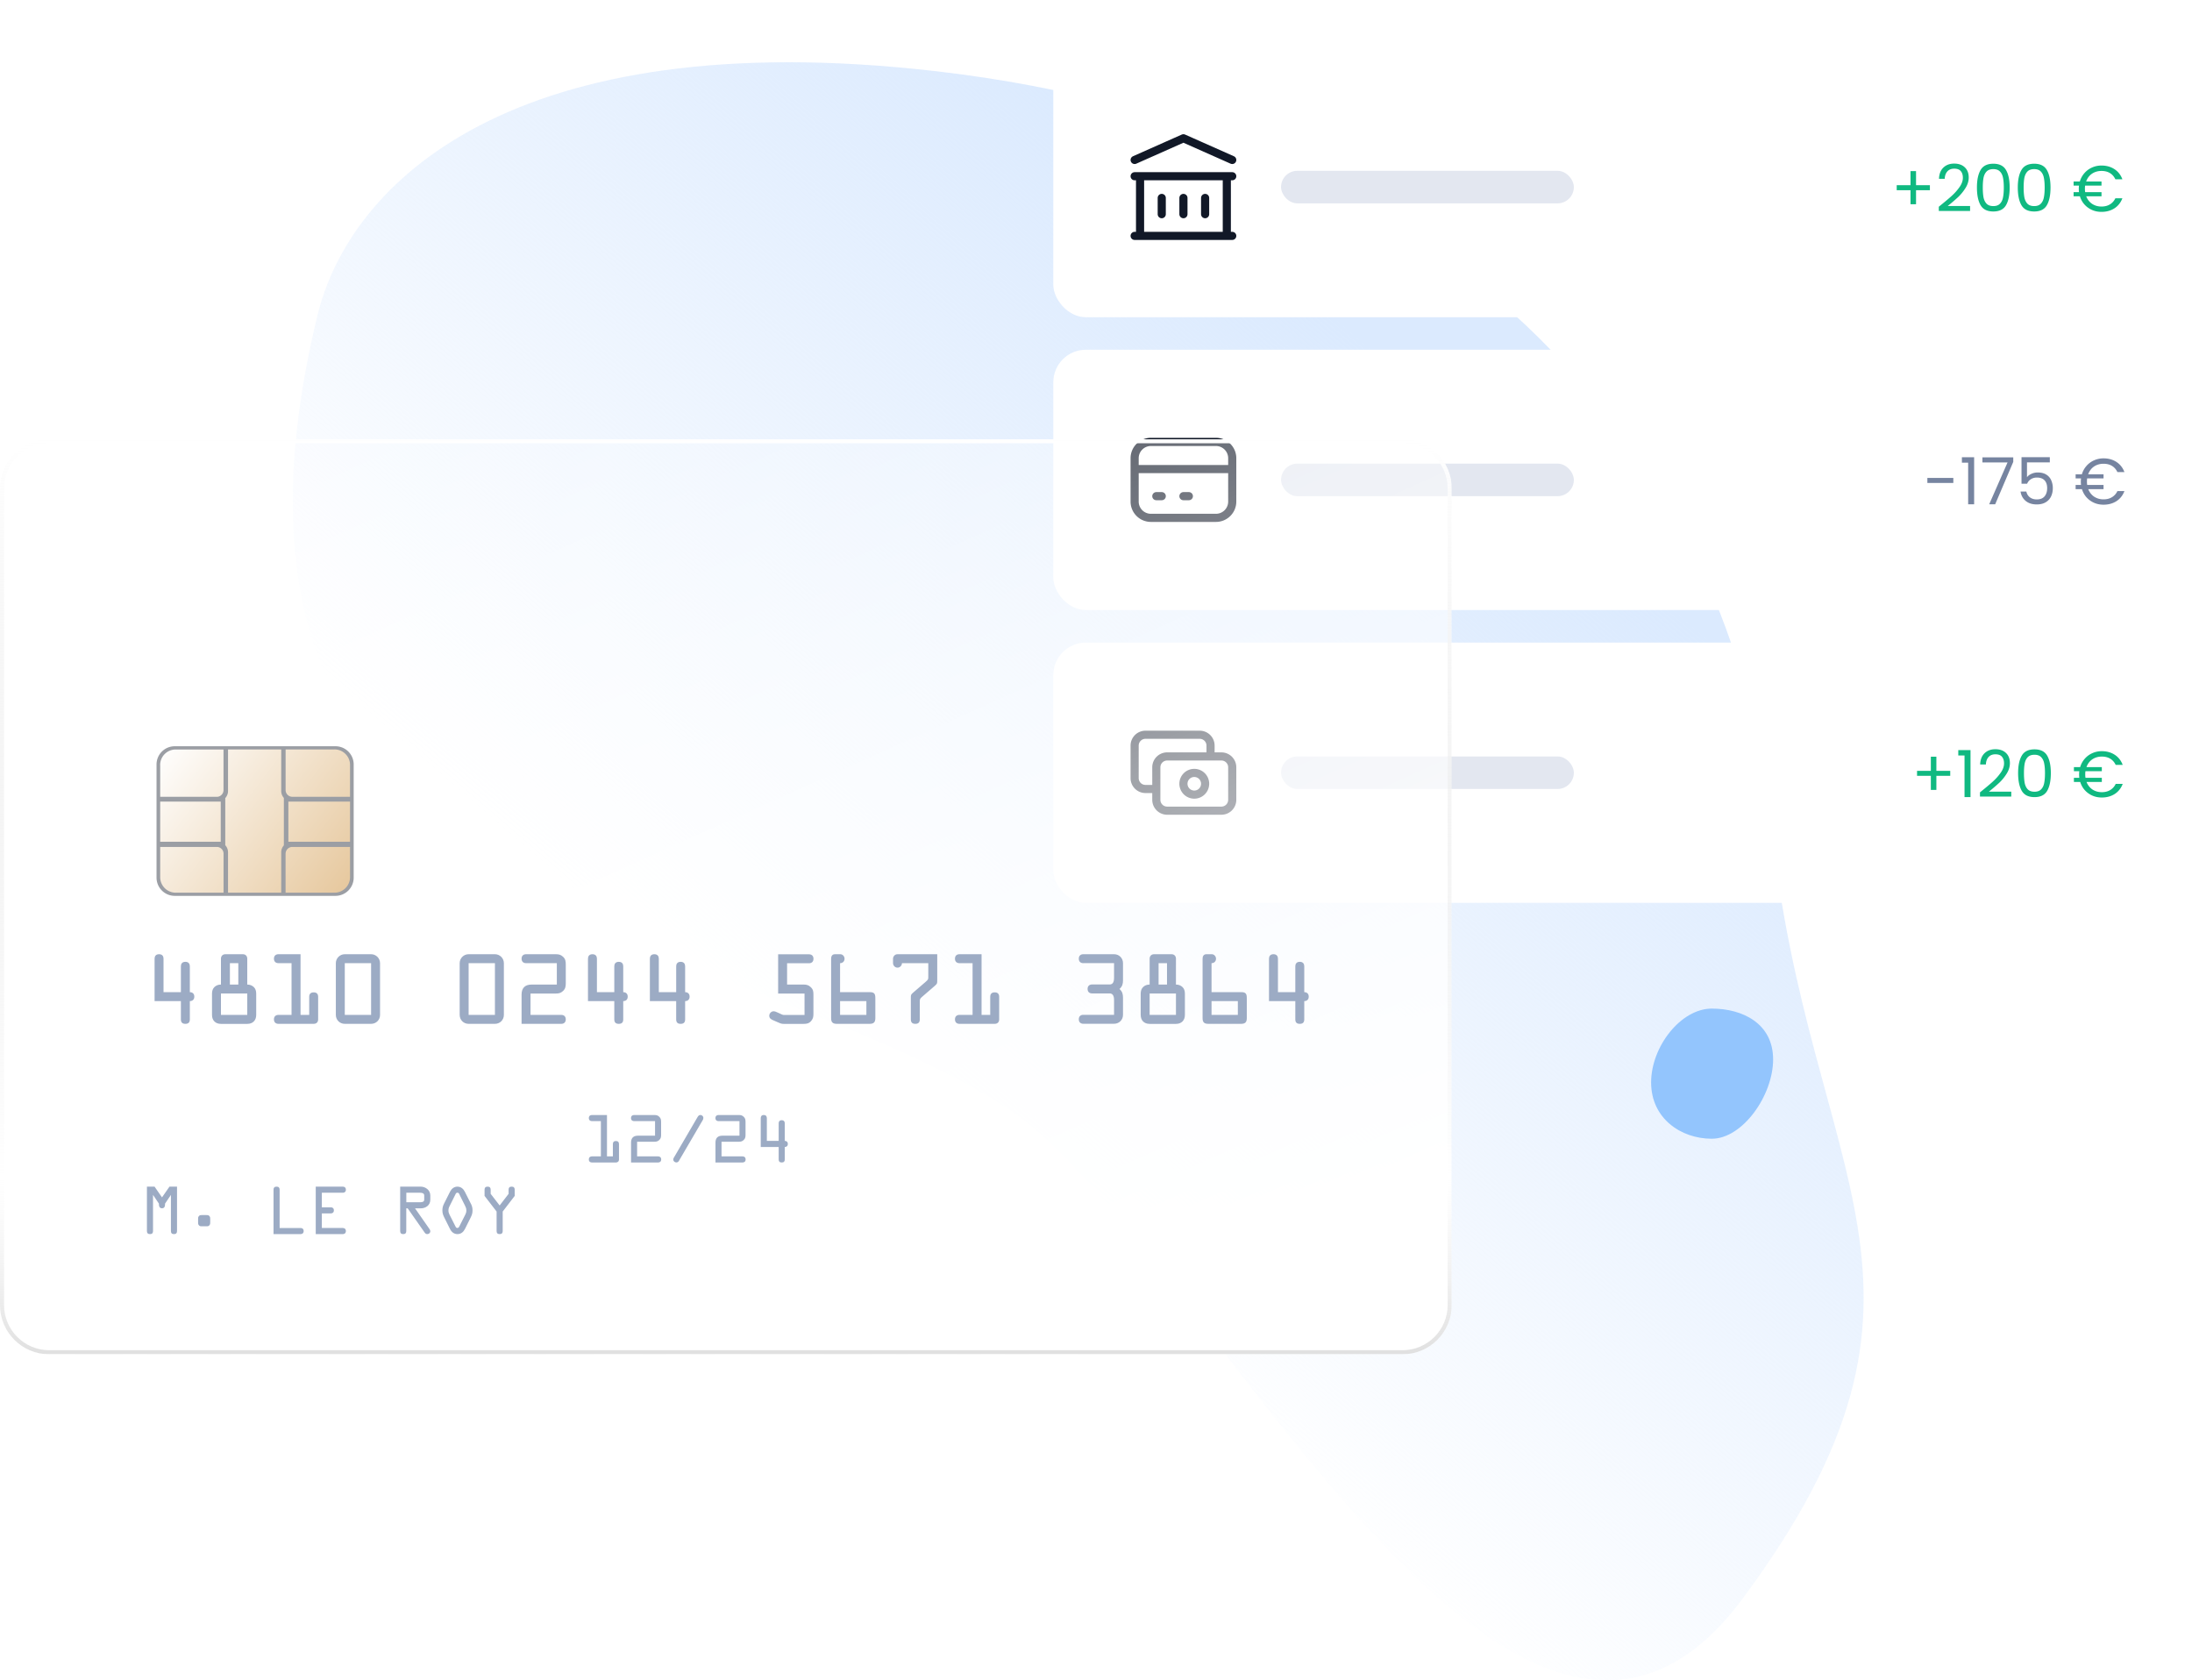 <svg xmlns="http://www.w3.org/2000/svg" fill="none" viewBox="177 221 539 413.17"><path fill="url(#a)" d="M407.071 238.5c-104.4-12-144.14 27.712-152 60-37 152 104.5 151 171 196 44.916 30.394 122.5 196.5 179.5 119.5s16-102.5 7-190-75-170.5-205.5-185.5"/><g filter="url(#b)"><rect width="280" height="64" x="436" y="221" fill="#fff" rx="8"/><path stroke="#111827" stroke-linecap="round" stroke-linejoin="round" stroke-width="2" d="M462.667 255.667v4m5.333-4v4m5.333-4v4M456 265h24m-24-14.667h24m-24-4L468 241l12 5.333m-22.667 4h21.334V265h-21.334z"/><rect width="72" height="8" x="492" y="249" fill="#E3E7F0" rx="4"/><path fill="#10B981" d="M651.552 253.768h-3.408v3.456h-1.36v-3.456h-3.392v-1.232h3.392v-3.472h1.36v3.472h3.408zm2.186 4.064q2.032-1.632 3.184-2.672a13 13 0 0 0 1.936-2.192q.8-1.152.8-2.256 0-1.04-.512-1.632-.496-.608-1.616-.608-1.088 0-1.696.688-.592.672-.64 1.808h-1.408q.064-1.792 1.088-2.768t2.64-.976q1.648 0 2.608.912.976.912.976 2.512 0 1.327-.8 2.592a11.4 11.4 0 0 1-1.792 2.208 47 47 0 0 1-2.576 2.208h5.504v1.216h-7.696zm9.379-4.736q0-2.752.896-4.288.896-1.552 3.136-1.552 2.224 0 3.12 1.552.896 1.536.896 4.288 0 2.8-.896 4.352-.895 1.552-3.12 1.552-2.24 0-3.136-1.552t-.896-4.352m6.608 0q0-1.392-.192-2.352-.176-.976-.752-1.568-.56-.592-1.632-.592-1.088 0-1.664.592-.56.592-.752 1.568-.176.96-.176 2.352 0 1.44.176 2.416.192.976.752 1.568.576.592 1.664.592 1.073 0 1.632-.592.576-.592.752-1.568.192-.976.192-2.416m3.439 0q0-2.752.896-4.288.896-1.552 3.136-1.552 2.224 0 3.12 1.552.896 1.536.896 4.288 0 2.8-.896 4.352-.895 1.552-3.12 1.552-2.24 0-3.136-1.552t-.896-4.352m6.608 0q0-1.392-.192-2.352-.176-.976-.752-1.568-.56-.592-1.632-.592-1.088 0-1.664.592-.56.592-.752 1.568-.176.96-.176 2.352 0 1.44.176 2.416.192.976.752 1.568.576.592 1.664.592 1.073 0 1.632-.592.576-.592.752-1.568.192-.976.192-2.416m13.976 4.688q1.2 0 2.064-.528a3.4 3.4 0 0 0 1.344-1.504h1.728q-.608 1.6-1.968 2.48-1.359.864-3.168.864-1.888 0-3.328-1.04t-1.984-2.784h-1.552v-1.024h1.328a7 7 0 0 1-.048-.832q0-.4.048-.784h-1.328v-1.008h1.536a5.5 5.5 0 0 1 1.12-2.048 5.35 5.35 0 0 1 1.856-1.376 5.6 5.6 0 0 1 2.352-.496q1.809 0 3.168.88t1.968 2.496h-1.728q-.464-.992-1.328-1.52t-2.08-.528q-1.344 0-2.352.688-.992.688-1.424 1.904h3.776v1.008h-4.032a6 6 0 0 0-.048.784q0 .464.064.832h4.016v1.024h-3.76q.465 1.184 1.456 1.856 1.008.656 2.304.656"/><rect width="280" height="64" x="436" y="293" fill="#fff" rx="8"/><path stroke="#111827" stroke-linecap="round" stroke-linejoin="round" stroke-width="2" d="M456 322.333h24M461.333 329h1.334m5.333 0h1.333M460 334.333h16a4 4 0 0 0 4-4v-10.666a4 4 0 0 0-4-4h-16a4 4 0 0 0-4 4v10.666a4 4 0 0 0 4 4"/><rect width="72" height="8" x="492" y="321" fill="#E3E7F0" rx="4"/><path fill="#7684A0" d="M657.312 324.52v1.232h-6.384v-1.232zm2.109-3.76v-1.328h3.008V331h-1.472v-10.24zm12.629-.192L667.602 331h-1.472l4.512-10.288h-6.177v-1.248h7.585zm8.99.128h-5.616v3.648q.368-.512 1.088-.832.72-.336 1.552-.336 1.327 0 2.16.56a3 3 0 0 1 1.184 1.424 4.65 4.65 0 0 1 .368 1.84q0 1.152-.432 2.064a3.27 3.27 0 0 1-1.328 1.44q-.88.528-2.192.528-1.68 0-2.72-.864t-1.264-2.304h1.424q.208.912.88 1.424t1.696.512q1.264 0 1.904-.752.64-.768.64-2.016t-.64-1.92q-.64-.688-1.888-.688-.848 0-1.488.416-.624.4-.912 1.104h-1.376v-6.528h6.96zm13.208 9.088q1.2 0 2.064-.528a3.4 3.4 0 0 0 1.344-1.504h1.728q-.608 1.6-1.968 2.48-1.359.864-3.168.864-1.888 0-3.328-1.04t-1.984-2.784h-1.552v-1.024h1.328a7 7 0 0 1-.048-.832q0-.4.048-.784h-1.328v-1.008h1.536a5.5 5.5 0 0 1 1.12-2.048 5.35 5.35 0 0 1 1.856-1.376 5.6 5.6 0 0 1 2.352-.496q1.809 0 3.168.88t1.968 2.496h-1.728q-.464-.992-1.328-1.52t-2.08-.528q-1.344 0-2.352.688-.992.688-1.424 1.904h3.776v1.008h-4.032a6 6 0 0 0-.048.784q0 .464.064.832h4.016v1.024h-3.76q.465 1.184 1.456 1.856 1.008.656 2.304.656"/><rect width="280" height="64" x="436" y="365" fill="#fff" rx="8"/><path stroke="#111827" stroke-linecap="round" stroke-linejoin="round" stroke-width="2" d="M474.667 393v-2.667a2.667 2.667 0 0 0-2.667-2.666h-13.333a2.667 2.667 0 0 0-2.667 2.666v8a2.667 2.667 0 0 0 2.667 2.667h2.666m2.667 5.333h13.333a2.667 2.667 0 0 0 2.667-2.666v-8a2.667 2.667 0 0 0-2.667-2.667H464a2.667 2.667 0 0 0-2.667 2.667v8a2.667 2.667 0 0 0 2.667 2.666m9.333-6.666a2.667 2.667 0 1 1-5.333-.001 2.667 2.667 0 0 1 5.333.001"/><rect width="72" height="8" x="492" y="393" fill="#E3E7F0" rx="4"/><path fill="#10B981" d="M656.552 397.768h-3.408v3.456h-1.36v-3.456h-3.392v-1.232h3.392v-3.472h1.36v3.472h3.408zm1.978-5.008v-1.328h3.008V403h-1.472v-10.24zm5.333 9.072q2.032-1.632 3.184-2.672a13 13 0 0 0 1.936-2.192q.8-1.152.8-2.256 0-1.04-.512-1.632-.496-.608-1.616-.608-1.088 0-1.696.688-.592.672-.64 1.808h-1.408q.064-1.792 1.088-2.768t2.64-.976q1.648 0 2.608.912.976.912.976 2.512 0 1.328-.8 2.592a11.4 11.4 0 0 1-1.792 2.208 47 47 0 0 1-2.576 2.208h5.504v1.216h-7.696zm9.379-4.736q0-2.752.896-4.288.896-1.552 3.136-1.552 2.224 0 3.12 1.552.896 1.536.896 4.288 0 2.8-.896 4.352-.895 1.552-3.12 1.552-2.24 0-3.136-1.552t-.896-4.352m6.608 0q0-1.392-.192-2.352-.176-.976-.752-1.568-.56-.592-1.632-.592-1.088 0-1.664.592-.56.592-.752 1.568-.176.96-.176 2.352 0 1.44.176 2.416.192.976.752 1.568.576.592 1.664.592 1.073 0 1.632-.592.576-.592.752-1.568.192-.976.192-2.416m13.977 4.688q1.2 0 2.064-.528a3.4 3.4 0 0 0 1.344-1.504h1.728q-.609 1.6-1.968 2.48-1.36.864-3.168.864-1.888 0-3.328-1.04t-1.984-2.784h-1.552v-1.024h1.328a7 7 0 0 1-.048-.832q0-.4.048-.784h-1.328v-1.008h1.536a5.5 5.5 0 0 1 1.12-2.048 5.3 5.3 0 0 1 1.856-1.376 5.6 5.6 0 0 1 2.352-.496q1.808 0 3.168.88 1.359.88 1.968 2.496h-1.728q-.465-.992-1.328-1.52-.865-.528-2.08-.528-1.344 0-2.352.688-.992.688-1.424 1.904h3.776v1.008h-4.032a6 6 0 0 0-.048.784q0 .464.064.832h4.016v1.024h-3.76q.463 1.184 1.456 1.856 1.008.656 2.304.656"/></g><path fill="#93C5FD" d="M613 481.5c0 8.837-7.494 19.5-15.084 19.5S583 496.003 583 487.167 590.326 469 597.916 469 613 472.663 613 481.5"/><g clip-path="url(#c)"><g filter="url(#d)"><path fill="url(#e)" d="M521.86 329H189.11c-6.688 0-12.11 5.422-12.11 12.11v200.78c0 6.688 5.422 12.11 12.11 12.11h332.75c6.688 0 12.11-5.422 12.11-12.11V341.11c0-6.688-5.422-12.11-12.11-12.11"/><path stroke="url(#f)" d="M189.11 329.5h332.75c6.412 0 11.61 5.198 11.61 11.61v200.78c0 6.412-5.198 11.61-11.61 11.61H189.11c-6.412 0-11.61-5.198-11.61-11.61V341.11c0-6.412 5.198-11.61 11.61-11.61Z"/></g><path fill="#9CABC4" fill-rule="evenodd" d="M218.67 512.78h1.86v10.92c0 .48-.21.75-.75.75s-.75-.27-.75-.75v-8.85H219l-1.42 2.11v.24c0 .46-.18.9-.75.9-.54 0-.75-.44-.75-.9v-.24l-1.42-2.11h-.03v8.85c0 .48-.21.75-.75.75s-.75-.27-.75-.75v-10.92h1.88l1.83 2.64zm7.99 9.75c-.33 0-.57 0-.78-.29-.17-.22-.17-.39-.17-.67v-.84c0-.29 0-.45.17-.68.21-.28.45-.28.78-.28h1.08c.33 0 .57 0 .78.28.17.23.17.39.17.68v.84c0 .29 0 .45-.17.67-.21.29-.45.29-.78.29zm25.01 1.17c0-.54-.36-.75-.75-.75h-5.16v-9.42c0-.48-.21-.75-.75-.75s-.75.27-.75.75v10.92h6.66c.39 0 .75-.21.75-.75m9.63-.75c.39 0 .75.21.75.75s-.36.75-.75.75h-6.66v-11.67h6.66c.39 0 .75.21.75.75s-.36.75-.75.75h-5.16v3.58h2.21c.39 0 .75.21.75.75s-.36.75-.75.75h-2.21v3.58h5.16zm14.85 1.5c.54 0 .75-.27.75-.75v-5.58h.35l4.14 5.91c.16.24.36.42.66.42.42 0 .76-.29.76-.71 0-.276-.204-.552-.373-.78l-.007-.01-3.37-4.83h1.38c1.2 0 2.37-.72 2.37-2.13v-1.04c0-1.33-1.19-2.17-2.37-2.17h-5.04v10.92c0 .48.21.75.75.75m4.08-7.83h-3.32v-2.34h3.34c.45 0 1.06.07 1.06.67v1.04c0 .6-.66.63-1.08.63m12.57.37c.28.58.39 1.02.39 1.67 0 .72-.19 1.17-.49 1.78l-1.38 2.76c-.36.72-.96 1.25-1.83 1.25s-1.47-.52-1.83-1.25l-1.38-2.76c-.3-.61-.5-1.06-.5-1.78 0-.65.1-1.08.39-1.67l1.5-2.98c.36-.71.98-1.23 1.81-1.23s1.45.52 1.81 1.23l1.5 2.98zm-2.81-2.27-.032-.065c-.103-.212-.187-.385-.478-.385s-.375.173-.478.385l-.032.065-1.35 2.71c-.23.44-.35.72-.35 1.22 0 .39.09.66.25.99l1.44 2.85.004.009c.099.208.21.441.506.441.278 0 .384-.206.486-.404l.024-.046 1.44-2.85c.17-.33.25-.6.25-.99 0-.5-.12-.78-.34-1.22l-1.35-2.71zm9.87 9.73c.54 0 .75-.27.75-.75v-4.8l2.95-3.84v-1.53c0-.48-.21-.75-.75-.75s-.75.27-.75.75v1.02l-2.2 2.86-2.21-2.86v-1.02c0-.48-.21-.75-.75-.75s-.75.27-.75.75v1.53l2.96 3.84v4.8c0 .48.21.75.75.75m43.44-17.62c.37 0 .55-.21.73-.52l-.01-.01 5.76-9.85c.1-.16.17-.34.17-.58 0-.4-.36-.71-.73-.71s-.55.27-.73.57l-5.61 9.61-.038.06c-.141.223-.292.463-.292.72 0 .4.38.71.75.71m-15.6-1.49v-3.03c0-.44.2-.75.75-.75s.75.31.75.75v3.78c0 .54-.36.75-.75.75h-5.91c-.39 0-.75-.21-.75-.75s.36-.75.75-.75h2.21v-8.67h-2.21c-.39 0-.75-.21-.75-.75s.36-.75.75-.75h3.71v10.17zm5.97 0h5.16c.39 0 .75.21.75.75s-.36.75-.75.75h-6.66v-4.89c0-1.12.57-1.7 1.69-1.7h4.21v-3.58h-5.16c-.39 0-.75-.21-.75-.75s.36-.75.75-.75h4.98c.5 0 .84.07 1.21.42.42.39.46.79.46 1.33v3.07c0 .54-.04.95-.46 1.33-.38.35-.72.42-1.21.42h-4.23v3.58zm20.76 0h5.16c.39 0 .75.21.75.75s-.36.75-.75.75h-6.66v-4.89c0-1.12.57-1.7 1.69-1.7h4.21v-3.58h-5.16c-.39 0-.75-.21-.75-.75s.36-.75.75-.75h4.98c.49 0 .84.07 1.21.42.42.39.46.79.46 1.33v3.07c0 .54-.04.95-.46 1.33-.38.35-.72.42-1.21.42h-4.23v3.58zm14.04-8.14v4.33h-2.91v-5.61c0-.37-.18-.75-.75-.75s-.75.37-.75.75v7.11h4.41v3.06c0 .48.21.75.75.75s.75-.27.75-.75v-3.06c.39 0 .75-.21.75-.75s-.36-.75-.75-.75v-4.33c0-.37-.18-.75-.75-.75s-.75.37-.75.75m-146.99-38.6v6.36h-4.27v-8.23c0-.55-.26-1.1-1.1-1.1s-1.1.55-1.1 1.1v10.43h6.47v4.49c0 .7.31 1.1 1.1 1.1s1.1-.4 1.1-1.1v-4.49c.57 0 1.1-.31 1.1-1.1s-.53-1.1-1.1-1.1v-6.36c0-.55-.26-1.1-1.1-1.1s-1.1.55-1.1 1.1m16.32-1.87c0-.57-.35-1.1-1.1-1.1h-4.27c-.75 0-1.1.53-1.1 1.1v6.36c-.69 0-1.22.24-1.61.62s-.59.93-.59 1.61v5.24c0 1.34.84 2.2 2.2 2.2h6.47c1.36 0 2.2-.86 2.2-2.2v-5.24c0-.69-.19-1.23-.59-1.61s-.93-.62-1.61-.62zm0 8.56v5.26h-6.47v-5.26zm-2.2-7.46v5.26h-2.07v-5.26zm17.43 12.72v-4.44c0-.64.29-1.1 1.1-1.1s1.1.46 1.1 1.1v5.54c0 .79-.53 1.1-1.1 1.1h-8.67c-.57 0-1.1-.31-1.1-1.1s.53-1.1 1.1-1.1h3.23v-12.72h-3.23c-.57 0-1.1-.31-1.1-1.1s.53-1.1 1.1-1.1h5.44v14.92zm17.42-12.72c0-1.21-.99-2.2-2.2-2.2h-6.47c-1.21 0-2.2.99-2.2 2.2v12.72c0 1.23.95 2.2 2.2 2.2h6.47c1.25 0 2.2-.97 2.2-2.2zm-2.2 0v12.72h-6.47v-12.72zm30.45-2.2c1.21 0 2.2.99 2.2 2.2v12.72c0 1.23-.95 2.2-2.2 2.2h-6.47c-1.25 0-2.2-.97-2.2-2.2v-12.72c0-1.21.99-2.2 2.2-2.2zm0 14.92v-12.72h-6.47v12.72zm16.32 0h-7.57v-5.25h6.21c.72 0 1.23-.11 1.78-.62.61-.57.68-1.17.68-1.96v-4.51c0-.79-.06-1.39-.68-1.96-.55-.51-1.05-.62-1.78-.62h-7.31c-.57 0-1.1.31-1.1 1.1s.53 1.1 1.1 1.1h7.57v5.26h-6.18c-1.65 0-2.49.84-2.49 2.49v7.17h9.77c.57 0 1.1-.31 1.1-1.1s-.53-1.1-1.1-1.1m13.03-5.59v-6.36c0-.55.26-1.1 1.1-1.1s1.1.55 1.1 1.1v6.36c.57 0 1.1.31 1.1 1.1s-.53 1.1-1.1 1.1v4.49c0 .7-.31 1.1-1.1 1.1s-1.1-.4-1.1-1.1v-4.49h-6.47v-10.43c0-.55.26-1.1 1.1-1.1s1.1.55 1.1 1.1v8.23zm15.22-6.36v6.36H339v-8.23c0-.55-.26-1.1-1.1-1.1s-1.1.55-1.1 1.1v10.43h6.47v4.49c0 .7.31 1.1 1.1 1.1s1.1-.4 1.1-1.1v-4.49c.57 0 1.1-.31 1.1-1.1s-.53-1.1-1.1-1.1v-6.36c0-.55-.26-1.1-1.1-1.1s-1.1.55-1.1 1.1m31.31 4.49h-4.04v-5.24h5.39c.57 0 1.1-.31 1.1-1.1s-.53-1.1-1.1-1.1h-7.59v9.66h6.49v5.26h-5.08c-.265 0-.606-.168-.891-.309h-.001c-.102-.05-.196-.097-.278-.131l-.66-.29c-.24-.11-.44-.18-.7-.18-.58 0-1.06.53-1.06 1.1 0 .697.54.927 1.08 1.157l.17.073.84.37c.55.25.88.4 1.45.4h4.88c.79 0 1.36-.09 1.91-.75.46-.55.53-1.04.53-1.72v-4.71c0-.77-.06-1.3-.68-1.87-.53-.51-1.06-.62-1.76-.62m16.34 1.87h-7.35v-7.13c.64 0 1.1-.44 1.1-1.1 0-.57-.46-1.1-1.03-1.1h-1.32c-.77 0-.95.59-.95 1.1v14.63c0 1.02.4 1.39 1.43 1.39h8.01c.99 0 1.43-.36 1.43-1.39v-4.93c0-1.01-.22-1.47-1.32-1.47m-7.35 5.59v-3.39h6.47v3.39zm15.22-12.72c0 .48-.4 1.1-1.1 1.1s-1.1-.62-1.1-1.1v-1.1c0-.48.4-1.1 1.1-1.1h9.77v6.451c.001.705.001.806-.59 1.319l-3.08 2.66-.01.009c-.561.502-.61.546-.61 1.311v4.27c0 .7-.31 1.1-1.1 1.1s-1.1-.4-1.1-1.1v-5.3c0-.73.02-.79.57-1.28l3.04-2.62c.683-.599.683-.62.68-1.407v-3.213zm21.7 8.28v4.44h-2.13v-14.92h-5.44c-.57 0-1.1.31-1.1 1.1s.53 1.1 1.1 1.1h3.23v12.72h-3.23c-.57 0-1.1.31-1.1 1.1s.53 1.1 1.1 1.1h8.67c.57 0 1.1-.31 1.1-1.1v-5.54c0-.64-.29-1.1-1.1-1.1s-1.1.46-1.1 1.1m22.88-8.28c-.57 0-1.1-.31-1.1-1.1s.53-1.1 1.1-1.1h7.57c1.25 0 2.2.95 2.2 2.2v4.22c0 .88-.18 1.52-.86 2.13.68.62.86 1.25.86 2.13v4.22c0 1.25-.95 2.2-2.2 2.2h-7.57c-.57 0-1.1-.31-1.1-1.1s.53-1.1 1.1-1.1h7.57v-3.65c0-1.23-.48-1.61-1.1-1.61h-4.31c-.57 0-1.1-.31-1.1-1.1s.53-1.1 1.1-1.1h4.31c.62 0 1.1-.37 1.1-1.61v-3.65h-7.57zm22.79-1.1c0-.57-.35-1.1-1.1-1.1h-4.27c-.75 0-1.1.53-1.1 1.1v6.36c-.69 0-1.22.24-1.61.62s-.59.93-.59 1.61v5.24c0 1.34.84 2.2 2.2 2.2h6.47c1.36 0 2.2-.86 2.2-2.2v-5.24c0-.69-.19-1.23-.59-1.61s-.93-.62-1.61-.62zm0 8.56v5.26h-6.47v-5.26zm-2.2-7.46v5.26h-2.07v-5.26zm10.95 7.13h7.35c1.1 0 1.32.46 1.32 1.47v4.93c0 1.03-.44 1.39-1.43 1.39h-8.01c-1.03 0-1.43-.37-1.43-1.39v-14.63c0-.51.18-1.1.95-1.1h1.32c.57 0 1.03.53 1.03 1.1 0 .66-.46 1.1-1.1 1.1zm0 2.2v3.39h6.47v-3.39zm20.6-8.56v6.36h-4.27v-8.23c0-.55-.26-1.1-1.1-1.1s-1.1.55-1.1 1.1v10.43h6.47v4.49c0 .7.31 1.1 1.1 1.1s1.1-.4 1.1-1.1v-4.49c.57 0 1.1-.31 1.1-1.1s-.53-1.1-1.1-1.1v-6.36c0-.55-.26-1.1-1.1-1.1s-1.1.55-1.1 1.1" clip-rule="evenodd"/><path fill="#585E68" fill-opacity="0.6" d="M259.49 404.49h-39.52a4.48 4.48 0 0 0-4.48 4.48v27.83a4.48 4.48 0 0 0 4.48 4.48h39.52a4.48 4.48 0 0 0 4.48-4.48v-27.83a4.48 4.48 0 0 0-4.48-4.48"/><path fill="url(#g)" fill-rule="evenodd" d="M247.23 405.28h12.03l-.01-.01a3.82 3.82 0 0 1 3.82 3.82v7.83h-14.18c-.92 0-1.66-.74-1.66-1.66zm-30.84 3.82v7.83h13.91c.92 0 1.66-.74 1.66-1.66v-9.98H220.2a3.82 3.82 0 0 0-3.82 3.82zm13.91 20.15h-13.91v7.43a3.82 3.82 0 0 0 3.82 3.82h11.76v-9.59c0-.92-.74-1.66-1.66-1.66zm16.92 1.66v9.59h12.03a3.82 3.82 0 0 0 3.82-3.82v-7.43h-14.18c-.92 0-1.66.74-1.66 1.66zm-30.83-12.81h14.89v9.88h-14.89zm29.76-12.82h-13.08v10.22c0 .67-.26 1.28-.68 1.74v11.58c.42.46.68 1.07.68 1.74v9.93h13.08v-9.93c0-.66.25-1.25.65-1.7V417.2c-.4-.46-.65-1.05-.65-1.7zm1.76 12.82h15.16v9.88h-15.16z" clip-rule="evenodd"/></g><defs><linearGradient id="a" x1="585.5" x2="436" y1="368" y2="541.5" gradientUnits="userSpaceOnUse"><stop stop-color="#DBEAFE"/><stop offset="1" stop-color="#DBEAFE" stop-opacity="0"/></linearGradient><linearGradient id="e" x1="443.5" x2="316" y1="554" y2="270.5" gradientUnits="userSpaceOnUse"><stop stop-color="#fff"/><stop offset="1" stop-color="#fff" stop-opacity="0"/></linearGradient><linearGradient id="f" x1="355.485" x2="355.485" y1="329" y2="554" gradientUnits="userSpaceOnUse"><stop stop-color="#fff"/><stop offset="0.807" stop-color="#D6D6D6" stop-opacity="0"/><stop offset="1" stop-color="#B1B1B1" stop-opacity="0.4"/></linearGradient><linearGradient id="g" x1="216" x2="263" y1="405" y2="441" gradientUnits="userSpaceOnUse"><stop stop-color="#fff"/><stop offset="1" stop-color="#E6C79C"/></linearGradient><filter id="b" width="304" height="232" x="424" y="219" color-interpolation-filters="sRGB" filterUnits="userSpaceOnUse"><feFlood flood-opacity="0" result="BackgroundImageFix"/><feColorMatrix in="SourceAlpha" result="hardAlpha" values="0 0 0 0 0 0 0 0 0 0 0 0 0 0 0 0 0 0 127 0"/><feMorphology in="SourceAlpha" radius="2" result="effect1_dropShadow_3568_38091"/><feOffset dy="4"/><feGaussianBlur stdDeviation="3"/><feColorMatrix values="0 0 0 0 0.196 0 0 0 0 0.29 0 0 0 0 0.471 0 0 0 0.05 0"/><feBlend in2="BackgroundImageFix" result="effect1_dropShadow_3568_38091"/><feColorMatrix in="SourceAlpha" result="hardAlpha" values="0 0 0 0 0 0 0 0 0 0 0 0 0 0 0 0 0 0 127 0"/><feMorphology in="SourceAlpha" radius="3" result="effect2_dropShadow_3568_38091"/><feOffset dy="10"/><feGaussianBlur stdDeviation="7.5"/><feColorMatrix values="0 0 0 0 0.196 0 0 0 0 0.29 0 0 0 0 0.471 0 0 0 0.1 0"/><feBlend in2="effect1_dropShadow_3568_38091" result="effect2_dropShadow_3568_38091"/><feBlend in="SourceGraphic" in2="effect2_dropShadow_3568_38091" result="shape"/></filter><filter id="d" width="388.97" height="257" x="161" y="313" color-interpolation-filters="sRGB" filterUnits="userSpaceOnUse"><feFlood flood-opacity="0" result="BackgroundImageFix"/><feGaussianBlur in="BackgroundImageFix" stdDeviation="8"/><feComposite in2="SourceAlpha" operator="in" result="effect1_backgroundBlur_3568_38091"/><feBlend in="SourceGraphic" in2="effect1_backgroundBlur_3568_38091" result="shape"/></filter><clipPath id="c"><path fill="#fff" d="M177 329h356.97v225H177z"/></clipPath></defs></svg>